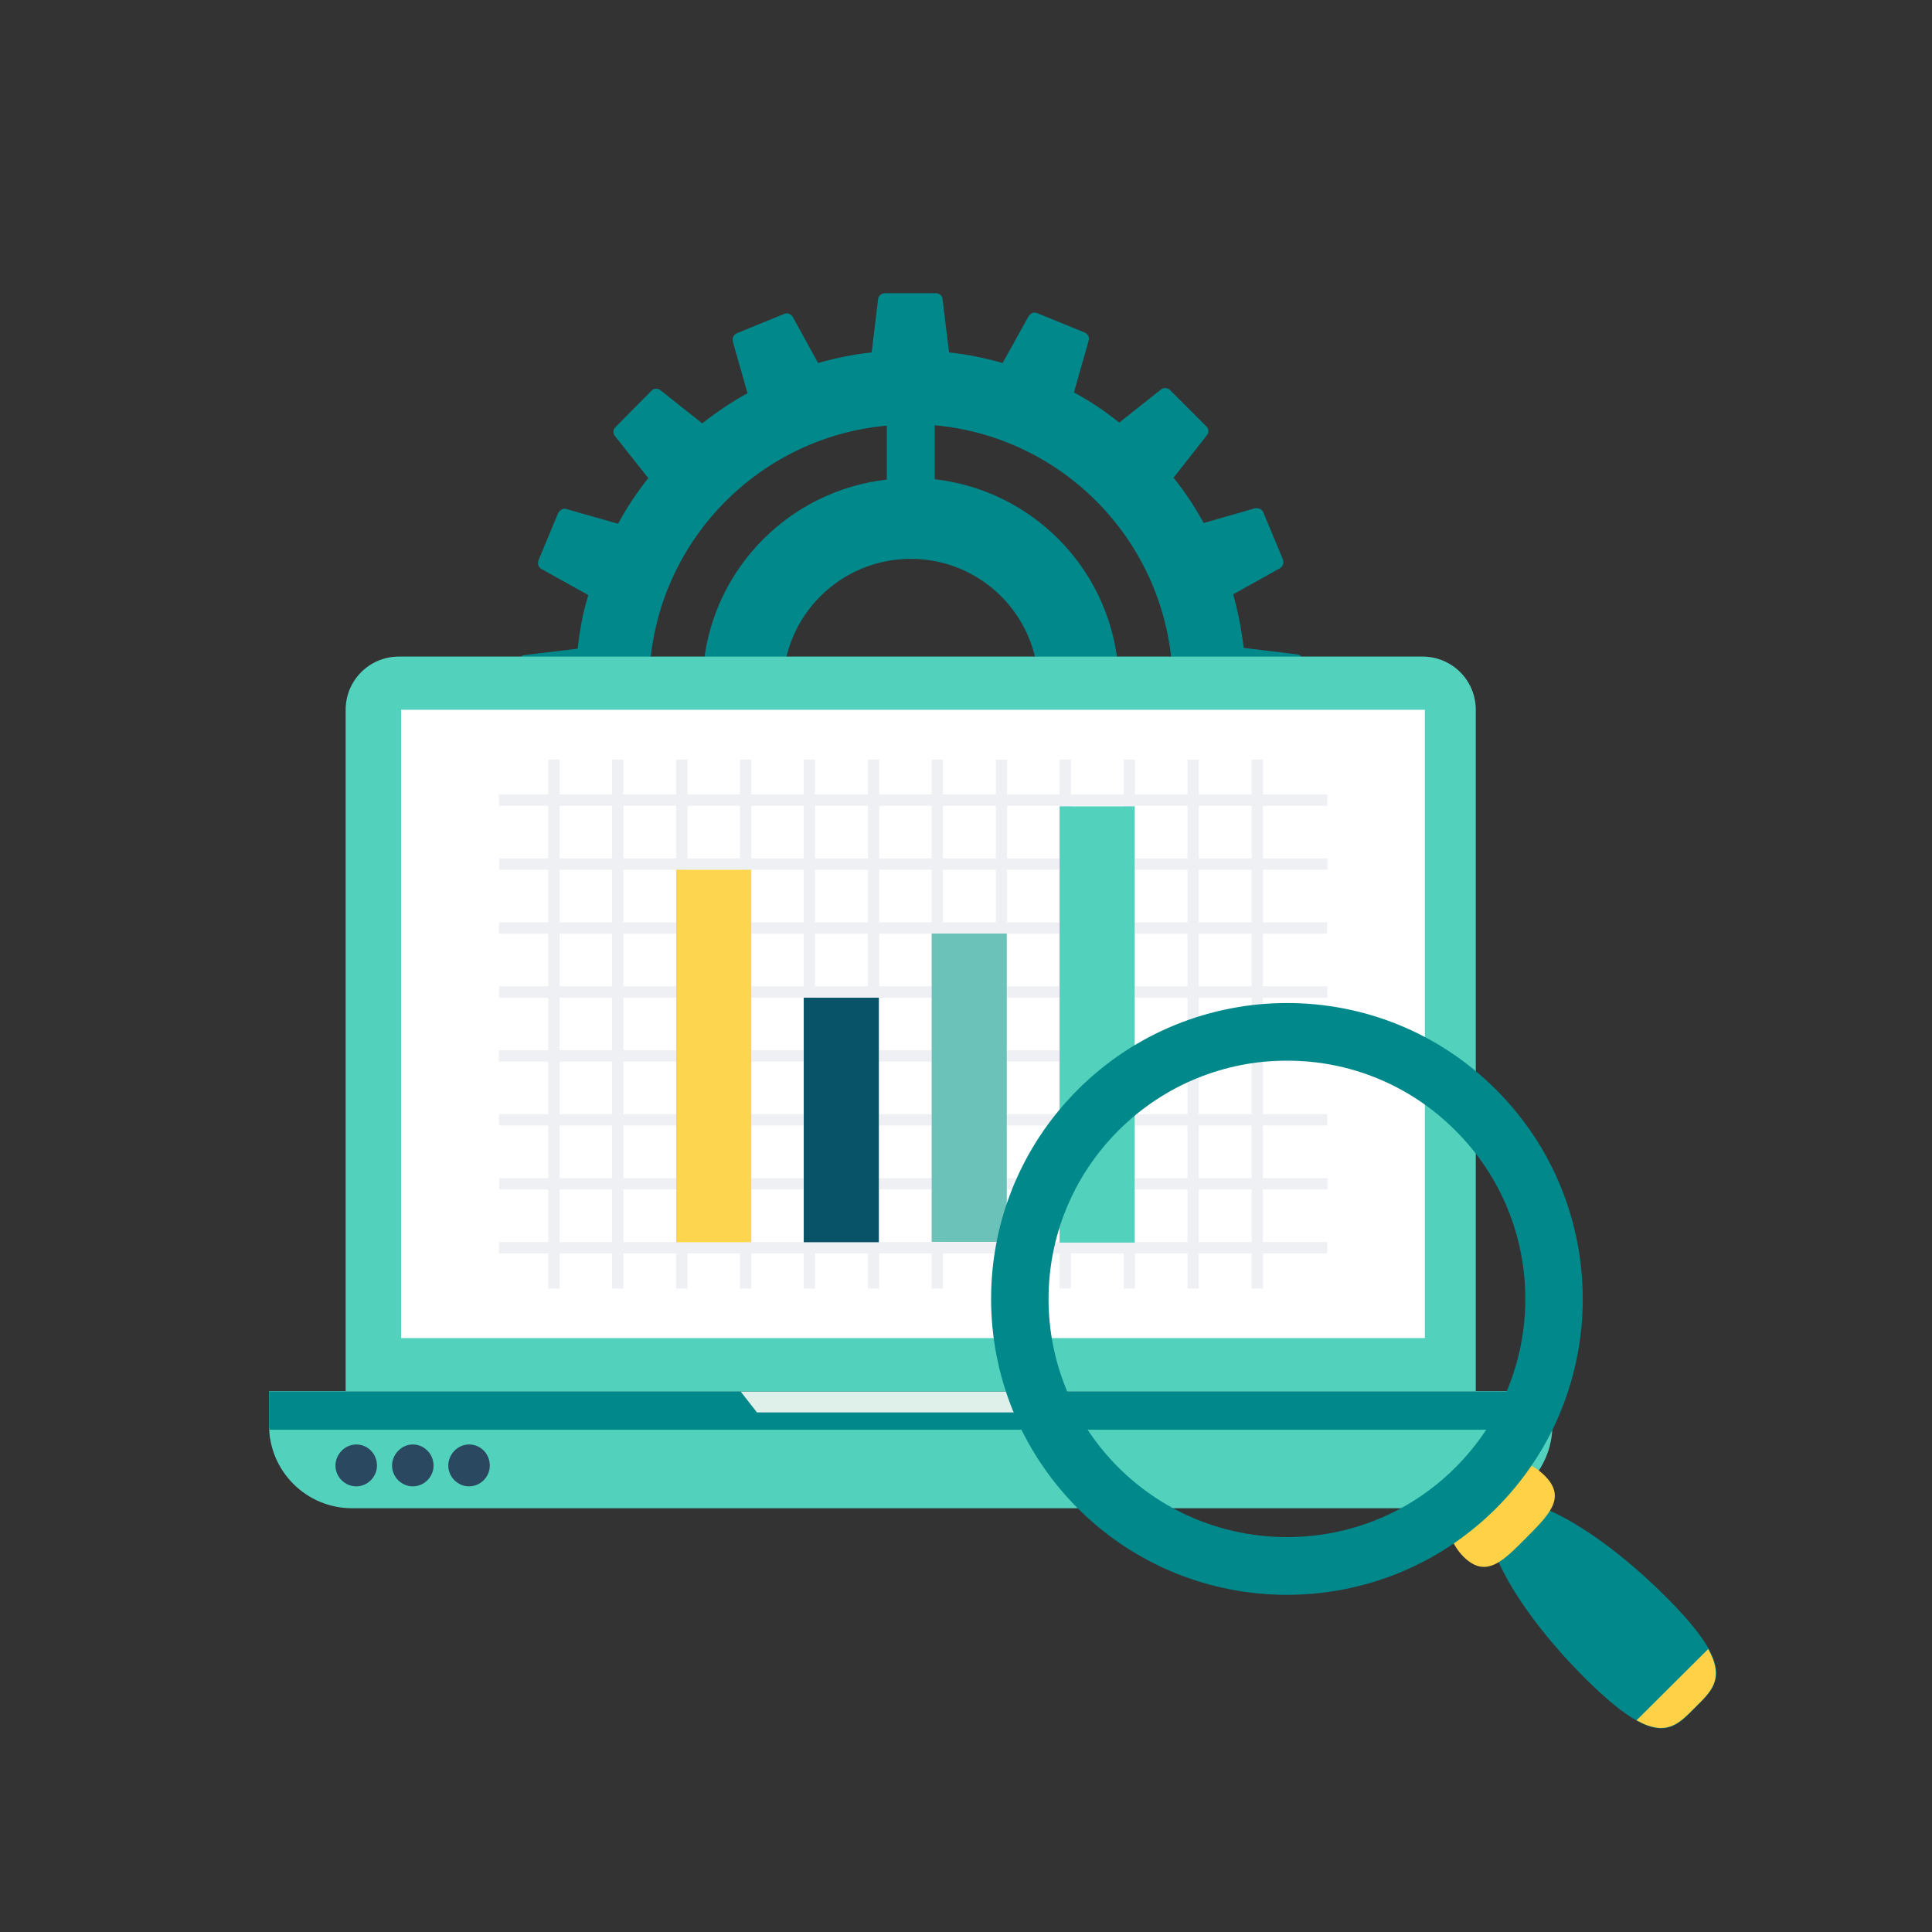 <?xml version="1.0" encoding="utf-8"?>
<!-- Generator: Adobe Illustrator 27.5.0, SVG Export Plug-In . SVG Version: 6.00 Build 0)  -->
<svg version="1.1" id="圖層_1" xmlns="http://www.w3.org/2000/svg" xmlns:xlink="http://www.w3.org/1999/xlink" x="0px" y="0px"
	 viewBox="0 0 512 512" style="enable-background:new 0 0 512 512;" xml:space="preserve">
<rect x="0" y="0" width="512" height="512" fill="#333333" stroke="none"/>
<style type="text/css">
	.st0{fill:#00888B;}
	.st1{fill:#52D1BD;}
	.st2{fill:#FFFFFF;}
	.st3{fill:#DFEFEA;}
	.st4{fill:#2A485F;}
	.st5{fill:#EEF0F4;}
	.st6{fill:#6BC2B8;}
	.st7{fill:#FDD54F;}
	.st8{fill:#085367;}
	.st9{fill:#FFD147;}
</style>
<g>
	<g>
		<g>
			<path class="st0" d="M343.7,173.4l-14.1-1.7c-0.6-4.9-1.5-9.6-2.8-14.2l12.4-6.9c0.8-0.5,1.1-1.4,0.8-2.3l-5.2-12.5
				c-0.3-0.8-1.3-1.3-2.2-1.1l-13.6,3.9c-2.4-4.3-5-8.3-8-12l8.8-11.2c0.6-0.7,0.6-1.8-0.1-2.4l-9.6-9.6c-0.7-0.7-1.7-0.7-2.4-0.2
				l-11.1,8.8c-3.7-3-7.7-5.7-12-8l3.9-13.7c0.3-0.9-0.2-1.8-1.1-2.2l-12.5-5.1c-0.9-0.4-1.8,0-2.3,0.8l-6.9,12.4
				c-4.6-1.3-9.3-2.3-14.2-2.8l-1.7-14.1c0-0.9-0.9-1.6-1.8-1.6h-13.5c-0.9,0-1.7,0.7-1.8,1.6l-1.7,14.1c-4.9,0.5-9.6,1.5-14.2,2.8
				L210.1,84c-0.5-0.8-1.5-1.2-2.3-0.8l-12.5,5.1c-0.9,0.4-1.3,1.3-1.1,2.2l3.9,13.7c-4.2,2.3-8.2,5-12,8l-11.1-8.8
				c-0.7-0.6-1.8-0.5-2.4,0.2l-9.5,9.6c-0.7,0.6-0.7,1.7-0.1,2.4l8.8,11.1c-3,3.8-5.7,7.8-8,12.1l-13.7-3.9
				c-0.9-0.3-1.8,0.3-2.2,1.1l-5.2,12.5c-0.3,0.9,0,1.9,0.8,2.3l12.4,6.9c-1.4,4.6-2.3,9.3-2.8,14.2l-14.1,1.7
				c-0.9,0.1-1.6,0.9-1.6,1.8v13.5c0,1,0.7,1.7,1.6,1.8l14.1,1.7c0.6,4.9,1.5,9.6,2.8,14.2l-12.4,6.9c-0.8,0.5-1.1,1.4-0.8,2.3
				l5.2,12.5c0.4,0.8,1.3,1.3,2.2,1.1l13.7-3.9c2.3,4.3,5,8.3,8,12.1l-8.8,11.1c-0.6,0.7-0.6,1.7,0.1,2.4l9.5,9.6
				c0.7,0.7,1.7,0.8,2.4,0.2l11.1-8.8c3.8,3,7.8,5.7,12,8l-3.9,13.6c-0.3,0.9,0.2,1.8,1.1,2.2l12.5,5.1c0.8,0.4,1.8,0,2.3-0.8
				l6.9-12.4c4.6,1.4,9.3,2.3,14.2,2.8l1.7,14.2c0.1,0.9,0.9,1.6,1.8,1.6h13.5c0.9,0,1.7-0.7,1.8-1.6l1.7-14.2
				c4.9-0.5,9.6-1.5,14.2-2.8l6.9,12.4c0.5,0.8,1.4,1.2,2.3,0.8l12.5-5.1c0.9-0.4,1.3-1.3,1.1-2.2l-3.9-13.7c4.3-2.3,8.3-5,12-8
				l11.1,8.8c0.8,0.6,1.8,0.5,2.4-0.2l9.6-9.6c0.7-0.7,0.7-1.7,0.1-2.4l-8.8-11.2c3-3.8,5.7-7.7,8-12l13.6,3.9
				c0.9,0.3,1.9-0.3,2.2-1.1l5.2-12.5c0.4-0.9,0-1.8-0.8-2.3l-12.4-6.9c1.3-4.6,2.3-9.3,2.8-14.2l14.1-1.7c0.9-0.1,1.6-0.9,1.6-1.8
				v-13.5C345.3,174.2,344.6,173.5,343.7,173.4z M235,112.8v14.3c-25.5,2.9-45.7,23.1-48.5,48.6h-14.2
				C175.2,142.3,201.8,115.8,235,112.8z M235,251c-36.4-3.4-60-32.3-62.7-62.8h14.2c2.8,25.5,23,45.6,48.5,48.5V251z M207.5,181.9
				c0-18.7,15.2-33.8,33.9-33.8c18.6,0,33.8,15.1,33.8,33.8c0,18.7-15.1,33.8-33.8,33.8C222.7,215.7,207.5,200.6,207.5,181.9z
				 M308.9,197.5c-5.7,27.4-30.1,50.7-61.3,53.5v-14.3c25.5-2.9,45.7-23,48.5-48.5h14.3C310.1,191.4,309.7,194.5,308.9,197.5z
				 M296.2,175.6c-2.8-25.5-23-45.7-48.5-48.6v-14.3c33.3,3,59.8,29.5,62.8,62.8H296.2z"/>
		</g>
		<g>
			<path class="st1" d="M391.1,188.1v180.6H91.6V188.1c0-7.8,6.3-14.1,14.1-14.1H377C384.8,174,391.1,180.3,391.1,188.1z"/>
		</g>
		<g>
			<rect x="106.3" y="188.1" class="st2" width="271.3" height="166.5"/>
		</g>
		<g>
			<path class="st1" d="M411.4,368.7v9c0,12.1-9.9,22-22,22H93.3c-12.1,0-22-9.8-22-22v-9H411.4z"/>
		</g>
		<g>
			<path class="st0" d="M411.3,378.9c0-0.4,0.1-0.8,0.1-1.1v-9H71.3v9c0,0.4,0.1,0.8,0.1,1.1H411.3z"/>
		</g>
		<g>
			<polyline class="st3" points="274.4,374.3 278.7,368.8 196.3,368.8 200.6,374.3 			"/>
		</g>
		<g>
			<g>
				<path class="st4" d="M99.9,388.4c0,3-2.5,5.5-5.5,5.5c-3,0-5.5-2.5-5.5-5.5s2.5-5.6,5.5-5.6C97.5,382.8,99.9,385.3,99.9,388.4z"
					/>
			</g>
			<g>
				<path class="st4" d="M114.9,388.4c0,3-2.5,5.5-5.5,5.5c-3,0-5.5-2.5-5.5-5.5s2.5-5.6,5.5-5.6
					C112.4,382.8,114.9,385.3,114.9,388.4z"/>
			</g>
			<g>
				<path class="st4" d="M129.8,388.4c0,3-2.5,5.5-5.5,5.5c-3,0-5.5-2.5-5.5-5.5s2.5-5.6,5.5-5.6
					C127.4,382.8,129.8,385.3,129.8,388.4z"/>
			</g>
		</g>
		<g>
			<g>
				<g>
					<g>
						<g>
							<rect x="145.3" y="201.3" class="st5" width="3" height="140.2"/>
						</g>
					</g>
					<g>
						<g>
							<rect x="162.2" y="201.3" class="st5" width="3" height="140.2"/>
						</g>
					</g>
					<g>
						<g>
							<rect x="179.2" y="201.3" class="st5" width="3" height="140.2"/>
						</g>
					</g>
					<g>
						<g>
							<rect x="196.1" y="201.3" class="st5" width="3" height="140.2"/>
						</g>
					</g>
					<g>
						<g>
							<rect x="213" y="201.3" class="st5" width="3" height="140.2"/>
						</g>
					</g>
					<g>
						<g>
							<rect x="230" y="201.3" class="st5" width="3" height="140.2"/>
						</g>
					</g>
					<g>
						<g>
							<rect x="246.9" y="201.3" class="st5" width="3" height="140.2"/>
						</g>
					</g>
					<g>
						<g>
							<rect x="263.9" y="201.3" class="st5" width="3" height="140.2"/>
						</g>
					</g>
					<g>
						<g>
							<rect x="280.8" y="201.3" class="st5" width="3" height="140.2"/>
						</g>
					</g>
					<g>
						<g>
							<rect x="297.8" y="201.3" class="st5" width="3" height="140.2"/>
						</g>
					</g>
					<g>
						<g>
							<rect x="314.7" y="201.3" class="st5" width="3" height="140.2"/>
						</g>
					</g>
					<g>
						<g>
							<rect x="331.7" y="201.3" class="st5" width="3" height="140.2"/>
						</g>
					</g>
				</g>
				<g>
					<g>
						<g>
							
								<rect x="240.5" y="102.3" transform="matrix(-1.836970e-16 1 -1 -1.836970e-16 454.028 -29.954)" class="st5" width="3" height="219.5"/>
						</g>
					</g>
					<g>
						<g>
							
								<rect x="240.5" y="119.2" transform="matrix(-1.836970e-16 1 -1 -1.836970e-16 470.971 -13.011)" class="st5" width="3" height="219.5"/>
						</g>
					</g>
					<g>
						<g>
							
								<rect x="240.5" y="136.2" transform="matrix(-1.836970e-16 1 -1 -1.836970e-16 487.915 3.933)" class="st5" width="3" height="219.5"/>
						</g>
					</g>
					<g>
						<g>
							
								<rect x="240.5" y="153.1" transform="matrix(-1.836970e-16 1 -1 -1.836970e-16 504.859 20.877)" class="st5" width="3" height="219.5"/>
						</g>
					</g>
					<g>
						<g>
							
								<rect x="240.5" y="170.1" transform="matrix(-1.836970e-16 1 -1 -1.836970e-16 521.802 37.82)" class="st5" width="3" height="219.5"/>
						</g>
					</g>
					<g>
						<g>
							
								<rect x="240.5" y="187" transform="matrix(-1.836970e-16 1 -1 -1.836970e-16 538.746 54.764)" class="st5" width="3" height="219.5"/>
						</g>
					</g>
					<g>
						<g>
							
								<rect x="240.5" y="203.9" transform="matrix(-1.836970e-16 1 -1 -1.836970e-16 555.689 71.707)" class="st5" width="3" height="219.5"/>
						</g>
					</g>
					<g>
						<g>
							
								<rect x="240.5" y="220.9" transform="matrix(-1.836970e-16 1 -1 -1.836970e-16 572.633 88.651)" class="st5" width="3" height="219.5"/>
						</g>
					</g>
				</g>
			</g>
			<g>
				<g>
					<rect x="280.8" y="213.7" class="st1" width="19.9" height="115.6"/>
				</g>
				<g>
					<rect x="246.9" y="247.4" class="st6" width="19.9" height="81.7"/>
				</g>
				<g>
					<rect x="179.2" y="230.5" class="st7" width="19.9" height="98.7"/>
				</g>
				<g>
					<rect x="213" y="264.4" class="st8" width="19.9" height="64.8"/>
				</g>
			</g>
		</g>
	</g>
	<g>
		<g>
			<path class="st0" d="M441.5,423.2c19.2,19.2,13.7,23.3,7.8,29.3c-5.9,5.9-10,11.4-29.3-7.8c-19.1-19.1-29.8-39.4-23.9-45.3
				C402.1,393.4,422.4,404.1,441.5,423.2z"/>
		</g>
		<g>
			<path class="st9" d="M433.7,455.9c8.1,4.5,11.4,0.7,15.5-3.4c4.1-4.1,8-7.4,3.5-15.5L433.7,455.9z"/>
		</g>
		<g>
			<path class="st9" d="M409.4,391.1c5.9,5.9,0.9,10.5-5,16.5c-5.9,5.9-10.5,10.9-16.5,5c-5.9-5.9-5.9-15.5,0-21.4
				C393.9,385.2,403.5,385.2,409.4,391.1z"/>
		</g>
		<g>
			<path class="st0" d="M285.6,288.8c-30.6,30.6-30.6,80.2,0,110.9c30.6,30.6,80.3,30.6,110.9,0s30.6-80.3,0-110.9
				C365.9,258.1,316.2,258.2,285.6,288.8z M385.7,388.9c-24.6,24.6-64.6,24.6-89.3,0c-24.7-24.7-24.7-64.6,0-89.3
				c24.7-24.7,64.7-24.7,89.3,0C410.4,324.2,410.4,364.2,385.7,388.9z"/>
		</g>
	</g>
</g>
</svg>
